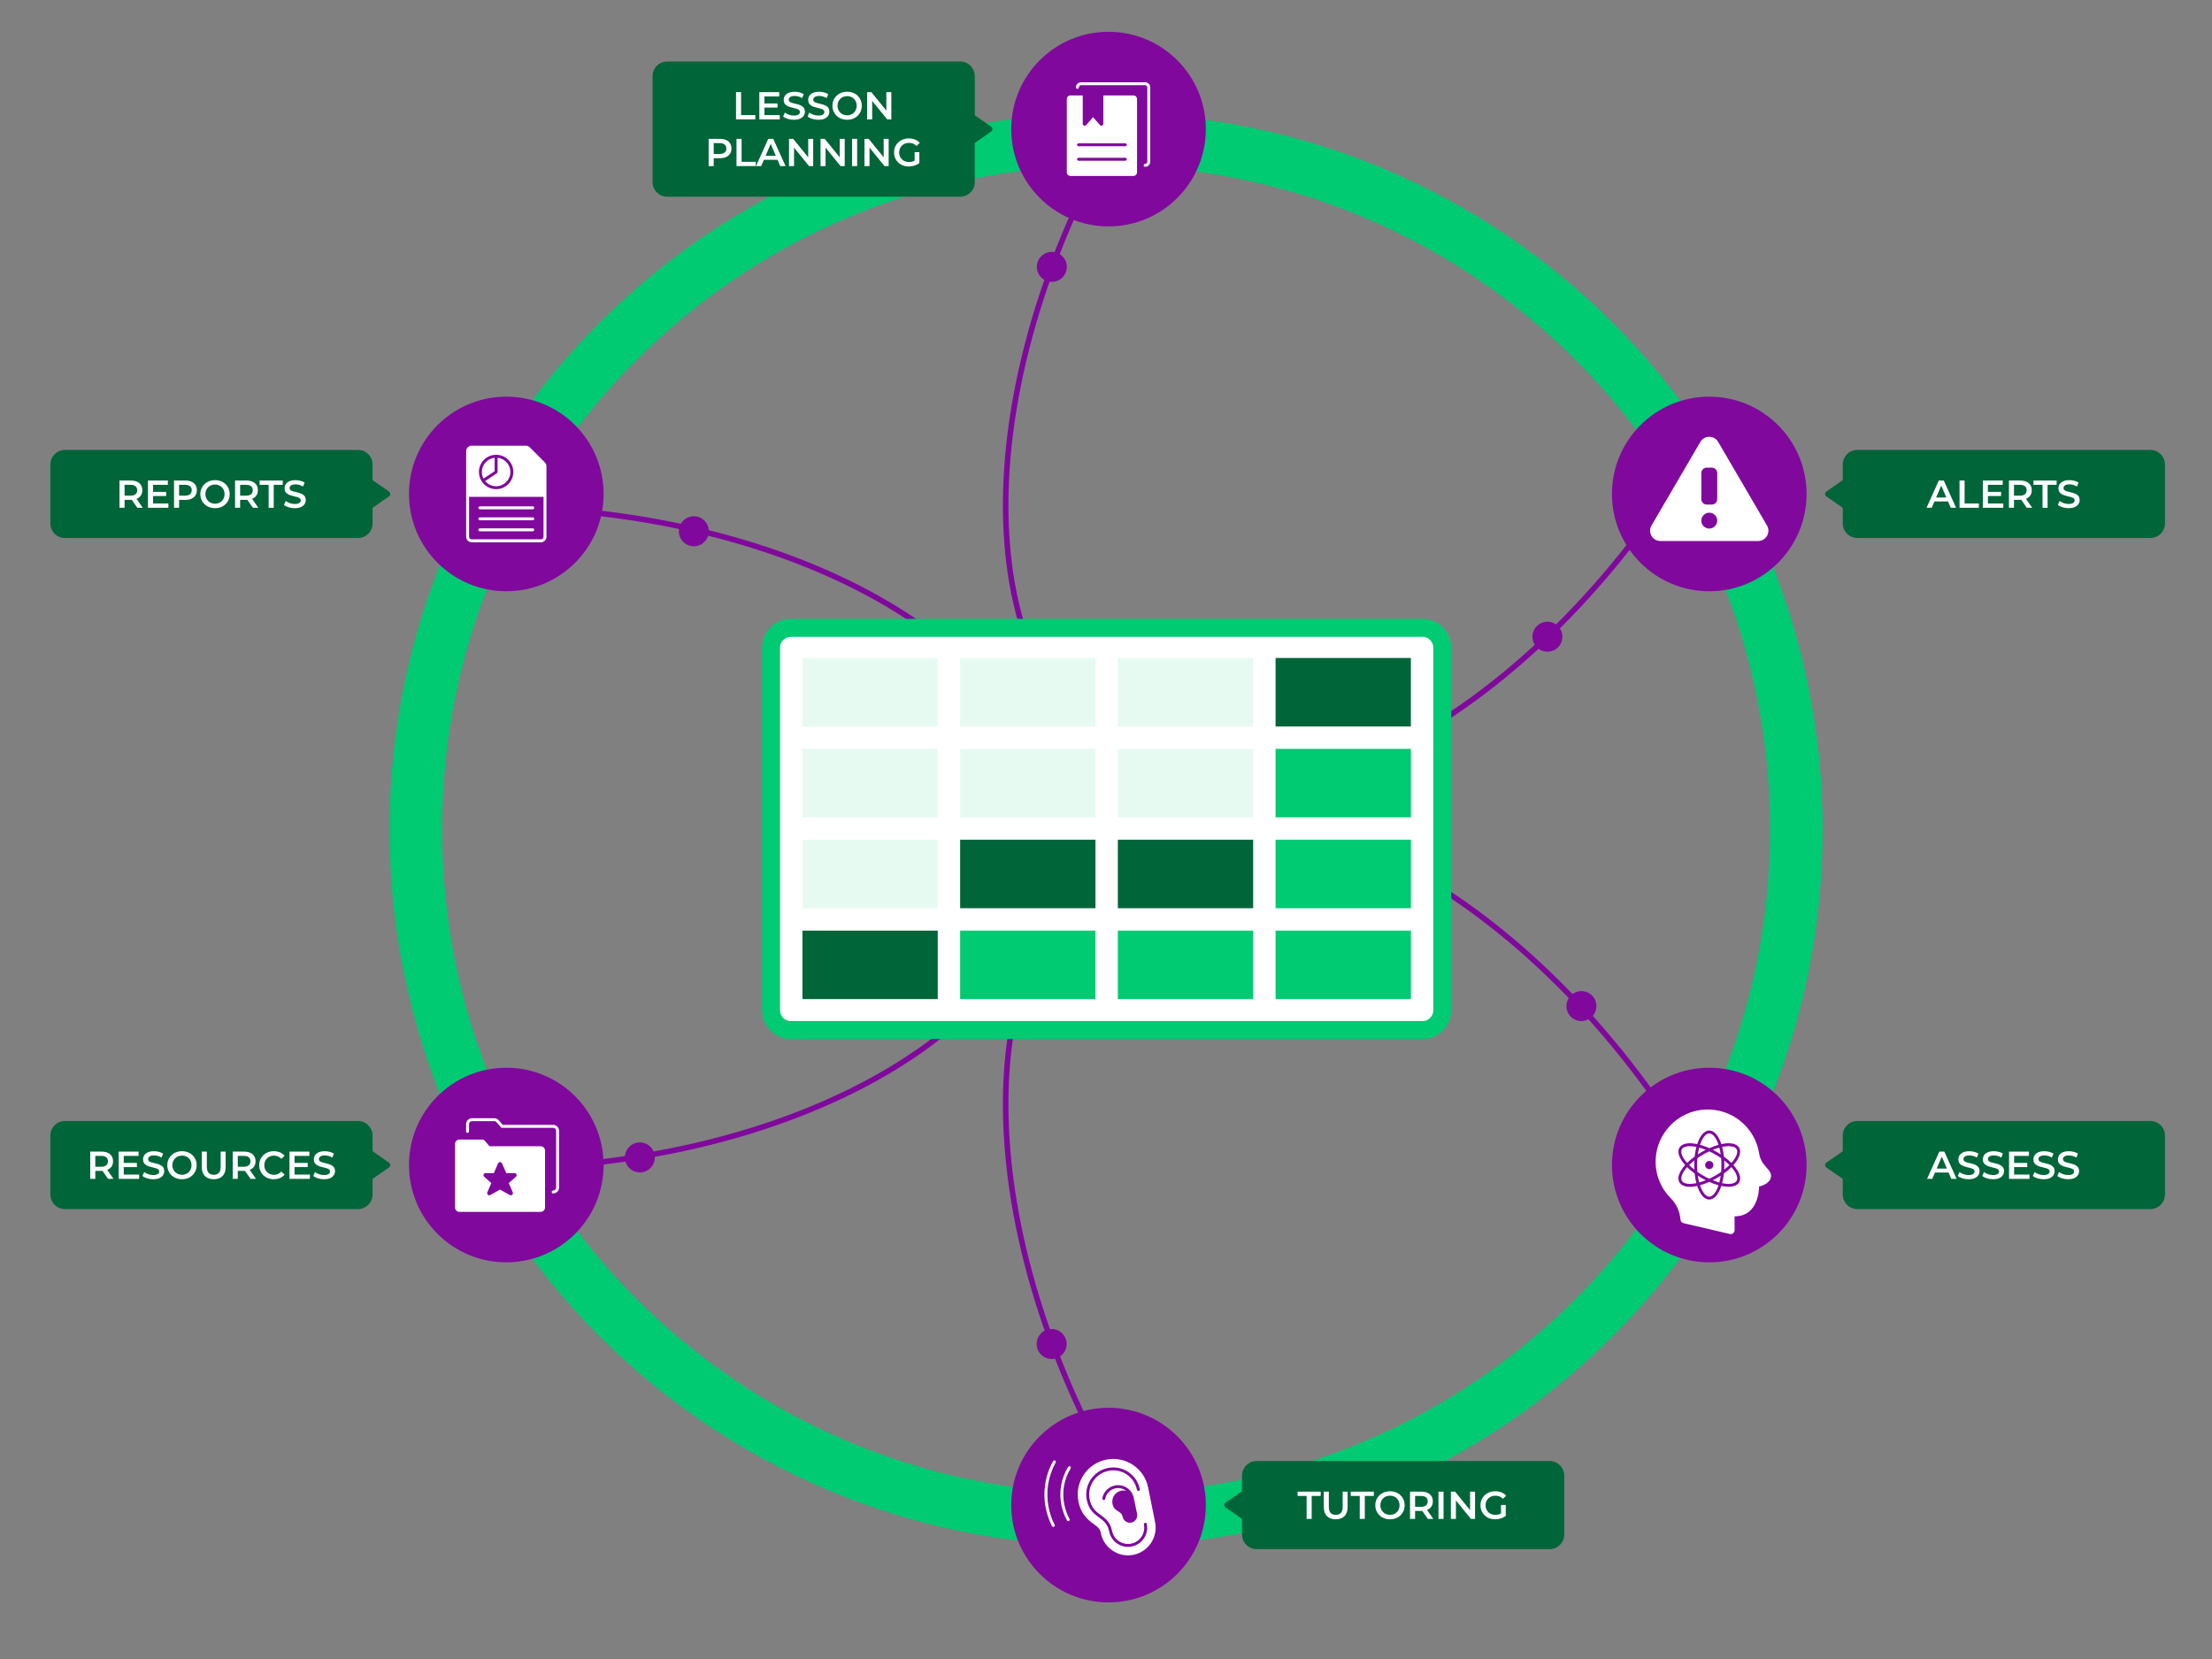 <?xml version="1.0" encoding="UTF-8"?>
<svg id="Layer_14" data-name="Layer 14" xmlns="http://www.w3.org/2000/svg" viewBox="0 0 1600 1200">
  <rect x="0" y="0" width="1600" height="1200" fill="#808080" stroke="none"/>
  <defs>
    <style>
      .cls-1 {
        fill: none;
        stroke: #80089d;
        stroke-miterlimit: 10;
        stroke-width: 4px;
      }

      .cls-2 {
        fill: #00ca72;
      }

      .cls-3 {
        fill: #80089d;
      }

      .cls-4 {
        fill: #fff;
      }

      .cls-5 {
        fill: #006539;
      }

      .cls-6 {
        fill: #e6faf1;
      }
    </style>
  </defs>
  <path class="cls-1" d="M354.69,366.77c224.22,0,405.98,107.1,405.98,239.21,0,132.11-181.76,239.21-405.98,239.21"/>
  <path class="cls-1" d="M815.68,1084.61c-115.78-192.01-117.92-402.97-4.78-471.19,113.14-68.22,298.71,32.14,414.49,224.15"/>
  <path class="cls-1" d="M815.68,79.69c-115.78,192.01-117.92,402.97-4.78,471.19,113.14,68.22,298.71-32.14,414.49-224.15"/>
  <path class="cls-2" d="M1028.97,751.58h-456.99c-11.44,0-20.75-9.31-20.75-20.75v-262.43c0-11.44,9.31-20.75,20.75-20.75h456.99c11.44,0,20.75,9.31,20.75,20.75v262.43c0,11.44-9.31,20.75-20.75,20.75Z"/>
  <path class="cls-4" d="M571.98,460.64c-4.28,0-7.75,3.48-7.75,7.75v262.43c0,4.28,3.48,7.75,7.75,7.75h456.99c4.28,0,7.75-3.48,7.75-7.75v-262.43c0-4.28-3.48-7.75-7.75-7.75h-456.99Z"/>
  <path class="cls-2" d="M800.05,81.7c-286.25,0-518.3,232.05-518.3,518.3s232.05,518.3,518.3,518.3,518.3-232.05,518.3-518.3S1086.3,81.7,800.05,81.7ZM800.05,1080.28c-265.25,0-480.28-215.03-480.28-480.28S534.8,119.72,800.05,119.72s480.28,215.03,480.28,480.28-215.03,480.28-480.28,480.28Z"/>
  <rect class="cls-5" x="580.42" y="673.14" width="97.88" height="49.54"/>
  <rect class="cls-2" x="694.5" y="673.14" width="97.88" height="49.54"/>
  <rect class="cls-2" x="808.57" y="673.14" width="97.88" height="49.54"/>
  <rect class="cls-2" x="922.65" y="673.14" width="97.88" height="49.54"/>
  <rect class="cls-6" x="580.42" y="607.4" width="97.88" height="49.54"/>
  <rect class="cls-5" x="694.5" y="607.4" width="97.88" height="49.54"/>
  <rect class="cls-5" x="808.57" y="607.4" width="97.88" height="49.54"/>
  <rect class="cls-2" x="922.65" y="607.4" width="97.88" height="49.54"/>
  <rect class="cls-6" x="580.42" y="541.67" width="97.88" height="49.54"/>
  <rect class="cls-6" x="694.5" y="541.67" width="97.88" height="49.54"/>
  <rect class="cls-6" x="808.57" y="541.67" width="97.88" height="49.54"/>
  <rect class="cls-2" x="922.65" y="541.67" width="97.88" height="49.54"/>
  <rect class="cls-6" x="580.42" y="475.93" width="97.88" height="49.54"/>
  <rect class="cls-6" x="694.5" y="475.93" width="97.88" height="49.54"/>
  <rect class="cls-6" x="808.57" y="475.93" width="97.88" height="49.54"/>
  <rect class="cls-5" x="922.65" y="475.93" width="97.88" height="49.54"/>
  <g>
    <path class="cls-5" d="M1555.42,810.84h-211.95c-5.81,0-10.56,4.75-10.56,10.56v11.3l-11.87,8.27c-1.21.84-1.21,2.62,0,3.46l11.87,8.27v11.3c0,5.81,4.75,10.56,10.56,10.56h211.95c5.81,0,10.56-4.75,10.56-10.56v-42.61c0-5.81-4.75-10.56-10.56-10.56Z"/>
    <g>
      <circle class="cls-3" cx="1236.36" cy="842.7" r="70.38"/>
      <g>
        <path class="cls-4" d="M1228.09,850.4c.25,1.77.58,3.41.98,4.91,1.53-.42,3.12-.96,4.73-1.6-.96-.49-1.93-1-2.89-1.56-.98-.56-1.91-1.15-2.82-1.74Z"/>
        <path class="cls-4" d="M1221.78,842.7c1.11,1.1,2.36,2.21,3.78,3.31-.06-1.08-.1-2.18-.1-3.31s.04-2.23.1-3.31c-1.41,1.1-2.67,2.21-3.78,3.31Z"/>
        <path class="cls-4" d="M1229.06,830.09c-.4,1.5-.73,3.14-.98,4.91.91-.59,1.84-1.18,2.82-1.74.96-.56,1.93-1.07,2.9-1.56-1.62-.65-3.21-1.19-4.74-1.61Z"/>
        <path class="cls-4" d="M1243.65,855.33c.4-1.51.73-3.15.98-4.93-.91.59-1.84,1.18-2.82,1.74-.97.56-1.95,1.07-2.92,1.57,1.66.67,3.25,1.21,4.76,1.62Z"/>
        <path class="cls-4" d="M1243.06,828.06c-1.72-5.18-4.26-8.23-6.7-8.23s-4.98,3.05-6.7,8.23c2.16.59,4.42,1.41,6.7,2.42,2.28-1.01,4.54-1.83,6.7-2.42Z"/>
        <path class="cls-4" d="M1238.91,831.7c.97.49,1.94,1,2.9,1.56.98.56,1.91,1.15,2.82,1.75-.25-1.77-.58-3.41-.98-4.91-1.54.42-3.13.96-4.75,1.61Z"/>
        <path class="cls-4" d="M1236.36,832.8c-1.46.68-2.94,1.44-4.4,2.28-1.5.86-2.89,1.76-4.19,2.66-.14,1.58-.21,3.23-.21,4.96s.07,3.38.21,4.96c1.3.9,2.69,1.8,4.19,2.66,1.49.86,2.96,1.62,4.38,2.29,1.47-.68,2.95-1.45,4.41-2.29,1.5-.86,2.89-1.76,4.19-2.66.14-1.57.21-3.23.21-4.96s-.07-3.38-.21-4.96c-1.3-.91-2.69-1.8-4.19-2.66-1.46-.84-2.93-1.6-4.4-2.29ZM1236.36,845.67c-1.64,0-2.97-1.33-2.97-2.97s1.33-2.97,2.97-2.97,2.97,1.33,2.97,2.97-1.33,2.97-2.97,2.97Z"/>
        <path class="cls-4" d="M1250.94,842.7c-1.11-1.1-2.36-2.21-3.77-3.31.06,1.08.1,2.18.1,3.31s-.04,2.23-.1,3.31c1.41-1.1,2.67-2.21,3.77-3.31Z"/>
        <path class="cls-4" d="M1246.94,848.81c-.27,2.52-.7,4.87-1.26,7.01,5.35,1.1,9.26.43,10.49-1.68,1.22-2.12-.15-5.84-3.79-9.92-1.57,1.56-3.39,3.11-5.44,4.6Z"/>
        <path class="cls-4" d="M1250.38,829.06c-.84,0-1.75.06-2.72.19-.65.09-1.31.21-1.99.34.56,2.13.99,4.48,1.26,7,2.05,1.49,3.87,3.04,5.44,4.6,3.63-4.08,5.01-7.81,3.79-9.93-.83-1.44-2.88-2.2-5.78-2.2Z"/>
        <path class="cls-4" d="M1225.78,836.59c.27-2.51.69-4.86,1.26-6.99-.68-.14-1.34-.26-1.99-.35-.97-.13-1.88-.19-2.72-.19-2.9,0-4.95.76-5.78,2.2-1.22,2.12.15,5.84,3.79,9.92,1.57-1.56,3.39-3.11,5.44-4.6Z"/>
        <path class="cls-4" d="M1220.34,844.21c-3.63,4.08-5.01,7.81-3.79,9.92,1.07,1.86,4.17,2.59,8.5,2.01.65-.09,1.31-.21,1.99-.34-.56-2.13-.99-4.48-1.26-6.99-2.05-1.49-3.87-3.04-5.44-4.6Z"/>
        <path class="cls-4" d="M1229.66,857.33c1.72,5.18,4.26,8.24,6.7,8.24s4.98-3.05,6.7-8.24c-2.14-.58-4.4-1.37-6.72-2.41-2.28,1.01-4.53,1.82-6.69,2.41Z"/>
        <path class="cls-4" d="M1272.46,834.42c-2.89-18.78-19.65-32.99-39.5-31.83-19.22,1.13-34.71,17.02-35.38,36.26-.38,10.9,3.88,20.81,10.95,27.92,4.14,4.16,6.57,9.68,7.02,15.5.09,1.21.98,2.2,2.15,2.48l33.53,7.82c1.77.41,3.45-.93,3.45-2.74v-10.03c18.13,0,17.7-21.57,17.7-21.57,0,0,7.2-1.39,8.5-6.27,1.59-5.97-6.99-7.96-8.43-17.53ZM1257.99,855.19c-1.26,2.18-4.02,3.24-7.67,3.24-1.59,0-3.36-.22-5.23-.62-1.97,6.02-5.11,9.87-8.73,9.87s-6.75-3.84-8.72-9.85c-.78.17-1.56.31-2.3.41-1.06.14-2.06.21-2.99.21-3.73,0-6.38-1.12-7.62-3.26-1.81-3.13-.05-7.77,4.18-12.49-4.23-4.72-5.99-9.36-4.18-12.49,1.54-2.67,5.31-3.76,10.61-3.05.75.1,1.52.24,2.31.41,1.97-6.01,5.11-9.85,8.72-9.85s6.75,3.84,8.72,9.85c.78-.17,1.56-.31,2.3-.41,5.3-.71,9.06.38,10.61,3.05,1.81,3.13.05,7.77-4.18,12.49,4.23,4.72,5.99,9.36,4.18,12.49Z"/>
      </g>
    </g>
    <g>
      <path class="cls-4" d="M1393.91,852.69l8.87-19.71h3.6l8.9,19.71h-3.86l-7.6-17.76h1.46l-7.63,17.76h-3.74ZM1397.99,848.13l1.01-2.87h10.61l.99,2.87h-12.61Z"/>
      <path class="cls-4" d="M1423.89,852.97c-1.54,0-3.01-.22-4.41-.66-1.4-.44-2.52-1.01-3.36-1.7l1.27-2.84c.79.62,1.76,1.14,2.93,1.55,1.16.41,2.36.62,3.58.62,1.03,0,1.87-.11,2.51-.34.64-.23,1.11-.53,1.41-.92.3-.38.45-.82.45-1.31,0-.6-.22-1.08-.65-1.45-.43-.37-.99-.66-1.68-.87-.69-.22-1.45-.41-2.28-.59-.84-.18-1.67-.4-2.51-.66-.84-.26-1.6-.6-2.29-1-.69-.4-1.25-.94-1.68-1.62s-.63-1.54-.63-2.59.29-2.05.86-2.94c.57-.89,1.44-1.6,2.62-2.14,1.17-.54,2.66-.8,4.46-.8,1.18,0,2.36.15,3.52.45,1.16.3,2.18.73,3.04,1.29l-1.15,2.84c-.88-.53-1.79-.92-2.73-1.17-.94-.25-1.84-.38-2.7-.38-1,0-1.81.12-2.45.37-.64.24-1.1.57-1.39.97-.29.4-.44.85-.44,1.34,0,.6.21,1.08.63,1.45s.98.65,1.66.86c.68.21,1.45.4,2.29.59.84.19,1.68.41,2.51.66.83.25,1.59.58,2.28.99.69.4,1.25.94,1.68,1.6.42.67.63,1.52.63,2.55s-.29,2.02-.86,2.91c-.57.89-1.45,1.6-2.63,2.14-1.18.54-2.67.8-4.48.8Z"/>
      <path class="cls-4" d="M1441.6,852.97c-1.54,0-3.01-.22-4.41-.66-1.4-.44-2.52-1.01-3.36-1.7l1.27-2.84c.79.62,1.76,1.14,2.93,1.55,1.16.41,2.36.62,3.58.62,1.03,0,1.87-.11,2.51-.34.64-.23,1.11-.53,1.41-.92.3-.38.45-.82.45-1.31,0-.6-.22-1.08-.65-1.45-.43-.37-.99-.66-1.68-.87-.69-.22-1.45-.41-2.28-.59-.84-.18-1.67-.4-2.51-.66-.84-.26-1.6-.6-2.29-1-.69-.4-1.25-.94-1.68-1.62s-.63-1.54-.63-2.59.29-2.05.86-2.94c.57-.89,1.44-1.6,2.62-2.14,1.17-.54,2.66-.8,4.46-.8,1.18,0,2.36.15,3.52.45,1.16.3,2.18.73,3.04,1.29l-1.15,2.84c-.88-.53-1.79-.92-2.73-1.17-.94-.25-1.84-.38-2.7-.38-1,0-1.81.12-2.45.37-.64.24-1.1.57-1.39.97-.29.4-.44.85-.44,1.34,0,.6.21,1.08.63,1.45s.98.65,1.66.86c.68.21,1.45.4,2.29.59.84.19,1.68.41,2.51.66.83.25,1.59.58,2.28.99.69.4,1.25.94,1.68,1.6.42.67.63,1.52.63,2.55s-.29,2.02-.86,2.91c-.57.89-1.45,1.6-2.63,2.14-1.18.54-2.67.8-4.48.8Z"/>
      <path class="cls-4" d="M1456.86,849.6h11.12v3.1h-14.78v-19.71h14.39v3.1h-10.73v13.51ZM1456.58,841.18h9.8v3.01h-9.8v-3.01Z"/>
      <path class="cls-4" d="M1478.17,852.97c-1.54,0-3.01-.22-4.41-.66-1.4-.44-2.52-1.01-3.36-1.7l1.27-2.84c.79.62,1.76,1.14,2.93,1.55,1.16.41,2.36.62,3.58.62,1.03,0,1.87-.11,2.51-.34.64-.23,1.11-.53,1.41-.92.3-.38.45-.82.45-1.31,0-.6-.22-1.08-.65-1.45-.43-.37-.99-.66-1.68-.87-.69-.22-1.45-.41-2.28-.59-.84-.18-1.67-.4-2.51-.66-.84-.26-1.6-.6-2.29-1-.69-.4-1.25-.94-1.68-1.62s-.63-1.54-.63-2.59.29-2.05.86-2.94c.57-.89,1.44-1.6,2.62-2.14,1.17-.54,2.66-.8,4.46-.8,1.18,0,2.36.15,3.52.45,1.16.3,2.18.73,3.04,1.29l-1.15,2.84c-.88-.53-1.79-.92-2.73-1.17-.94-.25-1.84-.38-2.7-.38-1,0-1.81.12-2.45.37-.64.24-1.1.57-1.39.97-.29.4-.44.85-.44,1.34,0,.6.21,1.08.63,1.45s.98.65,1.66.86c.68.21,1.45.4,2.29.59.84.19,1.68.41,2.51.66.83.25,1.59.58,2.28.99.69.4,1.25.94,1.68,1.6.42.67.63,1.52.63,2.55s-.29,2.02-.86,2.91c-.57.89-1.45,1.6-2.63,2.14-1.18.54-2.67.8-4.48.8Z"/>
      <path class="cls-4" d="M1495.88,852.97c-1.54,0-3.01-.22-4.41-.66-1.4-.44-2.52-1.01-3.36-1.7l1.27-2.84c.79.62,1.76,1.14,2.93,1.55,1.16.41,2.36.62,3.58.62,1.03,0,1.87-.11,2.51-.34.64-.23,1.11-.53,1.41-.92.3-.38.45-.82.45-1.31,0-.6-.22-1.08-.65-1.45-.43-.37-.99-.66-1.68-.87-.69-.22-1.45-.41-2.28-.59-.84-.18-1.67-.4-2.51-.66-.84-.26-1.6-.6-2.29-1-.69-.4-1.25-.94-1.68-1.62s-.63-1.54-.63-2.59.29-2.05.86-2.94c.57-.89,1.44-1.6,2.62-2.14,1.17-.54,2.66-.8,4.46-.8,1.18,0,2.36.15,3.52.45,1.16.3,2.18.73,3.04,1.29l-1.15,2.84c-.88-.53-1.79-.92-2.73-1.17-.94-.25-1.84-.38-2.7-.38-1,0-1.81.12-2.45.37-.64.24-1.1.57-1.39.97-.29.4-.44.85-.44,1.34,0,.6.21,1.08.63,1.45s.98.65,1.66.86c.68.21,1.45.4,2.29.59.84.19,1.68.41,2.51.66.83.25,1.59.58,2.28.99.69.4,1.25.94,1.68,1.6.42.67.63,1.52.63,2.55s-.29,2.02-.86,2.91c-.57.89-1.45,1.6-2.63,2.14-1.18.54-2.67.8-4.48.8Z"/>
    </g>
  </g>
  <g>
    <g>
      <circle class="cls-3" cx="366.22" cy="842.7" r="70.38"/>
      <path class="cls-4" d="M400.12,863.27c-.58,0-1.06-.47-1.06-1.06s.47-1.06,1.06-1.06c1.18,0,2.14-.96,2.14-2.14v-41.09c0-1.18-.96-2.14-2.14-2.14h-36.94c-.31,0-.6-.13-.8-.36l-3.29-3.78c-.38-.44-.93-.69-1.51-.69h-16.18c-1.18,0-2.14.96-2.14,2.14v5.29c0,.58-.47,1.06-1.06,1.06s-1.06-.47-1.06-1.06v-5.29c0-2.35,1.91-4.25,4.25-4.25h16.18c1.19,0,2.32.51,3.1,1.41l2.98,3.41h36.46c2.35,0,4.25,1.91,4.25,4.25v41.09c0,2.35-1.91,4.25-4.25,4.25Z"/>
      <path class="cls-4" d="M391.04,829.09h-36.94l-3.29-3.78c-.58-.67-1.42-1.05-2.3-1.05h-16.18c-1.77,0-3.2,1.43-3.2,3.2v45.92c0,1.77,1.43,3.2,3.2,3.2h58.71c1.77,0,3.2-1.43,3.2-3.2v-41.09c0-1.77-1.43-3.2-3.2-3.2ZM373.66,850.37c-.07.29-.23.56-.45.76l-5.2,4.64,2.88,6.63c.13.3.15.64.08.96-.07.32-.25.61-.49.83-.25.22-.56.35-.88.38-.33.03-.66-.04-.94-.2l-6.96-3.93-6.97,3.93c-.28.16-.61.24-.94.2-.33-.03-.64-.17-.88-.38-.25-.22-.42-.51-.49-.83-.07-.32-.05-.66.08-.96l2.88-6.63-5.2-4.63c-.23-.2-.38-.47-.45-.76-.07-.29-.05-.6.07-.88.11-.28.31-.52.56-.69.25-.17.55-.25.85-.24h6l3.08-7.15c.14-.25.34-.47.59-.61.25-.15.53-.23.82-.23s.57.08.82.23c.25.15.45.36.59.61l3.08,7.15h5.99c.3-.01.6.07.86.24.25.16.45.4.56.69.11.28.14.59.07.88Z"/>
    </g>
    <g>
      <path class="cls-5" d="M281.36,840.97l-11.87-8.27v-11.3c0-5.81-4.75-10.56-10.56-10.56H46.99c-5.81,0-10.56,4.75-10.56,10.56v42.61c0,5.81,4.75,10.56,10.56,10.56h211.95c5.81,0,10.56-4.75,10.56-10.56v-11.3l11.87-8.27c1.21-.84,1.21-2.62,0-3.46Z"/>
      <g>
        <path class="cls-4" d="M65.27,852.69v-19.71h8.11c1.75,0,3.24.28,4.49.83,1.25.55,2.21,1.36,2.89,2.41.68,1.05,1.01,2.31,1.01,3.77s-.34,2.68-1.01,3.72c-.68,1.03-1.64,1.83-2.89,2.39-1.25.56-2.75.84-4.49.84h-6.05l1.6-1.63v7.38h-3.66ZM68.93,845.71l-1.6-1.77h5.88c1.61,0,2.83-.35,3.65-1.04.82-.69,1.22-1.66,1.22-2.9s-.41-2.2-1.22-2.89c-.82-.68-2.03-1.03-3.65-1.03h-5.88l1.6-1.8v11.43ZM78.16,852.69l-4.98-7.15h3.91l5.01,7.15h-3.94Z"/>
        <path class="cls-4" d="M89.51,849.6h11.12v3.1h-14.78v-19.71h14.39v3.1h-10.73v13.51ZM89.23,841.18h9.8v3.01h-9.8v-3.01Z"/>
        <path class="cls-4" d="M110.82,852.97c-1.54,0-3.01-.22-4.41-.66-1.4-.44-2.52-1.01-3.36-1.7l1.27-2.84c.79.62,1.76,1.14,2.93,1.55,1.16.41,2.36.62,3.58.62,1.03,0,1.87-.11,2.51-.34.64-.23,1.11-.53,1.41-.92.3-.38.45-.82.45-1.31,0-.6-.22-1.08-.65-1.45-.43-.37-.99-.66-1.68-.87-.69-.22-1.45-.41-2.28-.59-.84-.18-1.67-.4-2.51-.66-.84-.26-1.6-.6-2.29-1-.69-.4-1.25-.94-1.68-1.62s-.63-1.54-.63-2.59.29-2.05.86-2.94c.57-.89,1.44-1.6,2.62-2.14,1.17-.54,2.66-.8,4.46-.8,1.18,0,2.36.15,3.52.45,1.16.3,2.18.73,3.04,1.29l-1.15,2.84c-.88-.53-1.79-.92-2.73-1.17-.94-.25-1.84-.38-2.7-.38-1,0-1.81.12-2.45.37-.64.24-1.1.57-1.39.97-.29.4-.44.85-.44,1.34,0,.6.21,1.08.63,1.45s.98.65,1.66.86c.68.21,1.45.4,2.29.59.84.19,1.68.41,2.51.66.83.25,1.59.58,2.28.99.69.4,1.25.94,1.68,1.6.42.67.63,1.52.63,2.55s-.29,2.02-.86,2.91c-.57.89-1.45,1.6-2.63,2.14-1.18.54-2.67.8-4.48.8Z"/>
        <path class="cls-4" d="M131.65,852.97c-1.52,0-2.93-.25-4.24-.76-1.3-.51-2.44-1.22-3.39-2.14-.96-.92-1.7-1.99-2.22-3.22-.53-1.23-.79-2.57-.79-4.01s.26-2.81.79-4.04c.53-1.23,1.27-2.3,2.22-3.21.96-.91,2.08-1.62,3.38-2.13,1.3-.51,2.71-.76,4.25-.76s2.93.25,4.22.75c1.3.5,2.42,1.2,3.36,2.11.95.91,1.68,1.98,2.21,3.22.53,1.24.79,2.59.79,4.05s-.26,2.81-.79,4.04c-.53,1.23-1.26,2.3-2.21,3.22-.95.92-2.07,1.63-3.36,2.13-1.29.5-2.7.75-4.22.75ZM131.65,849.76c.99,0,1.91-.17,2.74-.51s1.56-.82,2.18-1.44,1.1-1.35,1.45-2.2c.35-.84.52-1.77.52-2.79s-.17-1.94-.51-2.79-.82-1.58-1.45-2.2c-.63-.62-1.36-1.1-2.2-1.44s-1.75-.51-2.74-.51-1.92.17-2.77.51c-.85.34-1.59.82-2.21,1.45-.62.63-1.11,1.36-1.46,2.2-.36.84-.54,1.76-.54,2.77s.18,1.91.54,2.76c.36.84.84,1.58,1.46,2.21.62.63,1.36,1.11,2.21,1.45.85.34,1.78.51,2.77.51Z"/>
        <path class="cls-4" d="M154.57,852.97c-2.68,0-4.79-.76-6.32-2.28-1.53-1.52-2.29-3.73-2.29-6.62v-11.09h3.66v10.98c0,2.03.44,3.5,1.31,4.42.87.92,2.11,1.38,3.7,1.38s2.82-.46,3.69-1.38c.86-.92,1.29-2.39,1.29-4.42v-10.98h3.6v11.09c0,2.89-.77,5.1-2.29,6.62-1.53,1.52-3.65,2.28-6.35,2.28Z"/>
        <path class="cls-4" d="M168.34,852.69v-19.71h8.11c1.75,0,3.24.28,4.49.83,1.25.55,2.21,1.36,2.89,2.41.68,1.05,1.01,2.31,1.01,3.77s-.34,2.68-1.01,3.72c-.68,1.03-1.64,1.83-2.89,2.39-1.25.56-2.75.84-4.49.84h-6.05l1.6-1.63v7.38h-3.66ZM172,845.71l-1.6-1.77h5.88c1.61,0,2.83-.35,3.65-1.04.82-.69,1.22-1.66,1.22-2.9s-.41-2.2-1.22-2.89c-.82-.68-2.03-1.03-3.65-1.03h-5.88l1.6-1.8v11.43ZM181.23,852.69l-4.98-7.15h3.91l5.01,7.15h-3.94Z"/>
        <path class="cls-4" d="M198.04,852.97c-1.52,0-2.92-.25-4.2-.75-1.28-.5-2.39-1.21-3.34-2.13-.95-.92-1.68-1.99-2.21-3.21-.53-1.22-.79-2.57-.79-4.05s.26-2.83.79-4.05c.53-1.22,1.27-2.29,2.22-3.21s2.07-1.63,3.35-2.13c1.28-.5,2.67-.75,4.19-.75,1.61,0,3.09.28,4.42.83,1.33.55,2.46,1.38,3.38,2.46l-2.36,2.22c-.73-.77-1.54-1.35-2.42-1.73-.88-.38-1.83-.58-2.84-.58s-1.98.17-2.83.51c-.85.34-1.6.82-2.22,1.44-.63.62-1.12,1.35-1.48,2.2-.36.84-.54,1.77-.54,2.79s.18,1.94.54,2.79c.36.84.85,1.58,1.48,2.2.63.62,1.37,1.1,2.22,1.44.85.34,1.8.51,2.83.51s1.96-.19,2.84-.58c.88-.38,1.69-.97,2.42-1.76l2.36,2.22c-.92,1.09-2.05,1.91-3.38,2.48-1.33.56-2.82.84-4.45.84Z"/>
        <path class="cls-4" d="M213.04,849.6h11.12v3.1h-14.78v-19.71h14.39v3.1h-10.73v13.51ZM212.76,841.18h9.8v3.01h-9.8v-3.01Z"/>
        <path class="cls-4" d="M234.35,852.97c-1.54,0-3.01-.22-4.41-.66-1.4-.44-2.52-1.01-3.36-1.7l1.27-2.84c.79.62,1.76,1.14,2.93,1.55,1.16.41,2.36.62,3.58.62,1.03,0,1.87-.11,2.51-.34.64-.23,1.11-.53,1.41-.92.3-.38.45-.82.45-1.31,0-.6-.22-1.08-.65-1.45-.43-.37-.99-.66-1.68-.87-.69-.22-1.45-.41-2.28-.59-.84-.18-1.67-.4-2.51-.66-.84-.26-1.6-.6-2.29-1-.69-.4-1.25-.94-1.68-1.62s-.63-1.54-.63-2.59.29-2.05.86-2.94c.57-.89,1.44-1.6,2.62-2.14,1.17-.54,2.66-.8,4.46-.8,1.18,0,2.36.15,3.52.45,1.16.3,2.18.73,3.04,1.29l-1.15,2.84c-.88-.53-1.79-.92-2.73-1.17-.94-.25-1.84-.38-2.7-.38-1,0-1.81.12-2.45.37-.64.24-1.1.57-1.39.97-.29.4-.44.85-.44,1.34,0,.6.21,1.08.63,1.45s.98.65,1.66.86c.68.21,1.45.4,2.29.59.84.19,1.68.41,2.51.66.83.25,1.59.58,2.28.99.69.4,1.25.94,1.68,1.6.42.67.63,1.52.63,2.55s-.29,2.02-.86,2.91c-.57.89-1.45,1.6-2.63,2.14-1.18.54-2.67.8-4.48.8Z"/>
      </g>
    </g>
  </g>
  <g>
    <g>
      <circle class="cls-3" cx="801.83" cy="93.38" r="70.38"/>
      <g>
        <path class="cls-4" d="M819.84,69.03h-21.75v20.49c0,1.3-1.61,1.91-2.47.93l-4.98-5.69-4.99,5.69c-.86.98-2.47.37-2.47-.93v-20.49h-8.91c-1.45,0-2.62,1.17-2.62,2.62v52.99c0,1.45,1.17,2.62,2.62,2.62h45.56c1.45,0,2.62-1.17,2.62-2.62v-52.99c0-1.45-1.17-2.62-2.62-2.62ZM813.98,116.27h-33.84c-.58,0-1.06-.47-1.06-1.06s.47-1.06,1.06-1.06h33.84c.58,0,1.06.47,1.06,1.06s-.47,1.06-1.06,1.06ZM813.98,105.79h-33.84c-.58,0-1.06-.47-1.06-1.06s.47-1.06,1.06-1.06h33.84c.58,0,1.06.47,1.06,1.06s-.47,1.06-1.06,1.06Z"/>
        <path class="cls-4" d="M828.32,120.65c-.58,0-1.06-.47-1.06-1.06s.47-1.06,1.06-1.06c.86,0,1.56-.7,1.56-1.56v-53.79c0-.86-.7-1.56-1.56-1.56h-46.37c-.86,0-1.57.7-1.57,1.56,0,.58-.47,1.06-1.06,1.06s-1.06-.47-1.06-1.06c0-2.03,1.65-3.68,3.68-3.68h46.37c2.03,0,3.68,1.65,3.68,3.68v53.79c0,2.03-1.65,3.68-3.68,3.68Z"/>
      </g>
    </g>
    <g>
      <path class="cls-5" d="M716.96,91.65l-11.87-8.27v-28.33c0-5.81-4.75-10.56-10.56-10.56h-211.95c-5.81,0-10.56,4.75-10.56,10.56v76.67c0,5.81,4.75,10.56,10.56,10.56h211.95c5.81,0,10.56-4.75,10.56-10.56v-28.33l11.87-8.27c1.21-.84,1.21-2.62,0-3.46Z"/>
      <g>
        <path class="cls-4" d="M532.39,86.34v-19.71h3.66v16.61h10.3v3.1h-13.96Z"/>
        <path class="cls-4" d="M552.91,83.25h11.12v3.1h-14.78v-19.71h14.39v3.1h-10.73s0,13.51,0,13.51ZM552.63,74.83h9.8v3.01h-9.8v-3.01Z"/>
        <path class="cls-4" d="M574.22,86.63c-1.54,0-3.01-.22-4.41-.66-1.4-.44-2.52-1.01-3.36-1.7l1.27-2.84c.79.62,1.76,1.14,2.93,1.55,1.16.41,2.36.62,3.58.62,1.03,0,1.87-.11,2.51-.34.64-.23,1.11-.53,1.41-.92.3-.38.45-.82.45-1.31,0-.6-.22-1.08-.65-1.45-.43-.37-.99-.66-1.68-.87-.69-.22-1.45-.41-2.28-.59-.84-.18-1.67-.4-2.51-.66-.84-.26-1.6-.6-2.29-1-.69-.4-1.25-.94-1.68-1.62s-.63-1.54-.63-2.59.29-2.05.86-2.94c.57-.89,1.44-1.6,2.62-2.14,1.17-.54,2.66-.8,4.46-.8,1.18,0,2.36.15,3.52.45,1.16.3,2.18.73,3.04,1.29l-1.15,2.84c-.88-.53-1.79-.92-2.73-1.17-.94-.25-1.84-.38-2.7-.38-1,0-1.81.12-2.45.37-.64.24-1.1.57-1.39.97-.29.4-.44.85-.44,1.34,0,.6.21,1.08.63,1.45s.98.65,1.66.86c.68.21,1.45.4,2.29.59.84.19,1.68.41,2.51.66.83.25,1.59.58,2.28.99.69.4,1.25.94,1.68,1.6.42.67.63,1.52.63,2.55s-.29,2.02-.86,2.91c-.57.89-1.45,1.6-2.63,2.14-1.18.54-2.67.8-4.48.8Z"/>
        <path class="cls-4" d="M591.93,86.63c-1.54,0-3.01-.22-4.41-.66-1.4-.44-2.52-1.01-3.36-1.7l1.27-2.84c.79.62,1.76,1.14,2.93,1.55,1.16.41,2.36.62,3.58.62,1.03,0,1.87-.11,2.51-.34.64-.23,1.11-.53,1.41-.92.3-.38.45-.82.45-1.31,0-.6-.22-1.08-.65-1.45-.43-.37-.99-.66-1.68-.87-.69-.22-1.45-.41-2.28-.59-.84-.18-1.67-.4-2.51-.66-.84-.26-1.6-.6-2.29-1-.69-.4-1.25-.94-1.68-1.62s-.63-1.54-.63-2.59.29-2.05.86-2.94c.57-.89,1.44-1.6,2.62-2.14,1.17-.54,2.66-.8,4.46-.8,1.18,0,2.36.15,3.52.45,1.16.3,2.18.73,3.04,1.29l-1.15,2.84c-.88-.53-1.79-.92-2.73-1.17-.94-.25-1.84-.38-2.7-.38-1,0-1.81.12-2.45.37-.64.24-1.1.57-1.39.97-.29.4-.44.85-.44,1.34,0,.6.21,1.08.63,1.45s.98.65,1.66.86c.68.21,1.45.4,2.29.59.84.19,1.68.41,2.51.66.83.25,1.59.58,2.28.99.69.4,1.25.94,1.68,1.6.42.67.63,1.52.63,2.55s-.29,2.02-.86,2.91c-.57.89-1.45,1.6-2.63,2.14-1.18.54-2.67.8-4.48.8Z"/>
        <path class="cls-4" d="M612.77,86.63c-1.52,0-2.93-.25-4.24-.76-1.3-.51-2.44-1.22-3.39-2.14-.96-.92-1.7-1.99-2.22-3.22-.53-1.23-.79-2.57-.79-4.01s.26-2.81.79-4.04c.53-1.23,1.27-2.3,2.22-3.21.96-.91,2.08-1.62,3.38-2.13,1.3-.51,2.71-.76,4.25-.76s2.93.25,4.22.75c1.3.5,2.42,1.2,3.36,2.11.95.91,1.68,1.98,2.21,3.22.53,1.24.79,2.59.79,4.05s-.26,2.81-.79,4.04c-.53,1.23-1.26,2.3-2.21,3.22-.95.92-2.07,1.63-3.36,2.13-1.29.5-2.7.75-4.22.75ZM612.77,83.42c.99,0,1.91-.17,2.74-.51s1.56-.82,2.18-1.44,1.1-1.35,1.45-2.2c.35-.84.52-1.77.52-2.79s-.17-1.94-.51-2.79-.82-1.58-1.45-2.2c-.63-.62-1.36-1.1-2.2-1.44s-1.75-.51-2.74-.51-1.92.17-2.77.51c-.85.34-1.59.82-2.21,1.45-.62.63-1.11,1.36-1.46,2.2-.36.84-.54,1.76-.54,2.77s.18,1.91.54,2.76c.36.84.84,1.58,1.46,2.21.62.63,1.36,1.11,2.21,1.45.85.34,1.78.51,2.77.51Z"/>
        <path class="cls-4" d="M627.24,86.34v-19.71h3.01l12.36,15.2h-1.49v-15.2h3.6v19.71h-3.01l-12.33-15.2h1.49s0,15.2,0,15.2h-3.63Z"/>
        <path class="cls-4" d="M512.58,120.13v-19.71h8.11c1.75,0,3.24.28,4.49.83,1.25.55,2.21,1.36,2.89,2.41.68,1.05,1.01,2.31,1.01,3.77s-.34,2.69-1.01,3.73c-.68,1.04-1.64,1.85-2.89,2.42-1.25.57-2.75.86-4.49.86h-6.05l1.6-1.69v7.38h-3.66ZM516.24,113.15l-1.6-1.8h5.88c1.61,0,2.83-.34,3.65-1.03.82-.68,1.22-1.65,1.22-2.89s-.41-2.2-1.22-2.89c-.82-.68-2.03-1.03-3.65-1.03h-5.88l1.6-1.8v11.43Z"/>
        <path class="cls-4" d="M532.74,120.13v-19.71h3.66v16.61h10.3v3.1h-13.96Z"/>
        <path class="cls-4" d="M546.84,120.13l8.87-19.71h3.6l8.9,19.71h-3.86l-7.6-17.76h1.46l-7.63,17.76h-3.74ZM550.93,115.57l1.01-2.87h10.61l.99,2.87h-12.61Z"/>
        <path class="cls-4" d="M570.72,120.13v-19.71h3.01l12.36,15.2h-1.49v-15.2h3.6v19.71h-3.01l-12.33-15.2h1.49v15.2h-3.63Z"/>
        <path class="cls-4" d="M593.52,120.13v-19.71h3.01l12.36,15.2h-1.49v-15.2h3.6v19.71h-3.01l-12.33-15.2h1.49v15.2h-3.63Z"/>
        <path class="cls-4" d="M616.33,120.13v-19.71h3.66v19.71h-3.66Z"/>
        <path class="cls-4" d="M625.31,120.13v-19.71h3.01l12.36,15.2h-1.49v-15.2h3.6v19.71h-3.01l-12.33-15.2h1.49v15.2h-3.63Z"/>
        <path class="cls-4" d="M657.32,120.41c-1.54,0-2.95-.25-4.24-.75-1.29-.5-2.41-1.21-3.36-2.13-.96-.92-1.7-1.99-2.22-3.21-.53-1.22-.79-2.57-.79-4.05s.26-2.83.79-4.05,1.27-2.29,2.24-3.21c.97-.92,2.09-1.63,3.38-2.13,1.29-.5,2.72-.75,4.29-.75s3.15.27,4.49.82c1.34.54,2.47,1.34,3.39,2.39l-2.31,2.25c-.77-.77-1.6-1.34-2.49-1.7-.89-.37-1.87-.55-2.94-.55s-2.01.17-2.89.51c-.87.34-1.63.82-2.27,1.44-.64.62-1.14,1.35-1.49,2.2-.36.84-.54,1.77-.54,2.79s.18,1.92.54,2.77c.36.85.85,1.59,1.49,2.21.64.62,1.39,1.1,2.25,1.44.86.34,1.82.51,2.87.51.98,0,1.92-.15,2.83-.46.91-.31,1.78-.83,2.6-1.56l2.06,2.73c-1.01.83-2.2,1.45-3.55,1.87-1.35.42-2.73.63-4.14.63ZM661.57,117.43v-7.35h3.43v7.83l-3.43-.48Z"/>
      </g>
    </g>
  </g>
  <g>
    <path class="cls-5" d="M1120.89,1056.81h-211.95c-5.81,0-10.56,4.75-10.56,10.56v11.3l-11.87,8.27c-1.21.84-1.21,2.62,0,3.46l11.87,8.27v11.3c0,5.81,4.75,10.56,10.56,10.56h211.95c5.81,0,10.56-4.75,10.56-10.56v-42.61c0-5.81-4.75-10.56-10.56-10.56Z"/>
    <g>
      <circle class="cls-3" cx="801.83" cy="1088.67" r="70.38"/>
      <path class="cls-4" d="M761.9,1104.48c-.38,0-.75-.21-.94-.57-2.06-4.01-3.59-8.42-4.53-13.09-2.32-11.57-.44-23.63,5.3-33.96.28-.51.93-.69,1.44-.41.51.28.69.93.41,1.44-5.5,9.89-7.3,21.44-5.07,32.52.9,4.48,2.36,8.7,4.33,12.54.27.52.06,1.15-.46,1.42-.15.08-.32.12-.48.12Z"/>
      <path class="cls-4" d="M772.69,1100.28c-.37,0-.73-.2-.92-.54-1.86-3.35-3.22-7.11-4.04-11.19-1.9-9.47-.17-19.24,4.88-27.5.3-.49.95-.66,1.45-.35.5.3.65.95.35,1.45-4.77,7.81-6.41,17.03-4.61,25.98.78,3.86,2.06,7.42,3.82,10.58.28.51.1,1.15-.41,1.44-.16.09-.34.13-.51.13Z"/>
      <path class="cls-4" d="M835.52,1101.07l-5.05-25.13c-2.79-13.9-16.37-22.94-30.28-20.15-13.9,2.79-22.93,16.37-20.14,30.27,1.93,9.61,7.31,13.56,11.23,16.45,2.98,2.19,4.33,3.18,4.99,6.44,1.91,9.5,10.28,16.08,19.62,16.08,1.3,0,2.62-.13,3.95-.39,10.82-2.18,17.85-12.75,15.68-23.57ZM827.45,1112.7c-2.05,3.08-5.18,5.19-8.82,5.92-.92.18-1.84.28-2.76.28-2.71,0-5.35-.79-7.66-2.33-3.08-2.05-5.19-5.18-5.92-8.82-1.12-5.59-4.16-7.82-7.37-10.18-3.46-2.54-7.38-5.42-8.84-12.71-1.03-5.12,0-10.34,2.89-14.69,2.9-4.35,7.31-7.31,12.44-8.34,5.13-1.03,10.34,0,14.69,2.89,4.35,2.9,7.31,7.31,8.34,12.44.11.57-.26,1.13-.83,1.24-.57.11-1.13-.26-1.24-.83-.92-4.57-3.56-8.51-7.44-11.09-3.88-2.58-8.54-3.5-13.11-2.58-4.57.92-8.51,3.56-11.09,7.44-2.58,3.88-3.5,8.54-2.58,13.11,1.3,6.48,4.57,8.88,8.03,11.42,3.4,2.5,6.91,5.08,8.19,11.47.62,3.08,2.4,5.73,5.01,7.47,2.61,1.74,5.76,2.36,8.83,1.74,3.08-.62,5.73-2.4,7.47-5.01,1.74-2.62,2.36-5.75,1.74-8.83-.11-.57.26-1.13.83-1.24.57-.11,1.13.26,1.24.83.73,3.63,0,7.33-2.05,10.42ZM814.02,1077.95c-2.11-1.41-4.65-1.91-7.14-1.4-3.82.77-6.75,3.74-7.47,7.57-.11.57-.67.95-1.23.84-.57-.11-.95-.66-.84-1.23.88-4.68,4.46-8.31,9.13-9.25,3.04-.61,6.14,0,8.72,1.72,2.44,1.63,4.14,4.06,4.83,6.9l2.47,11.93c.58,2.89-1.29,5.7-4.18,6.29-2.89.58-5.7-1.29-6.28-4.18-.96-4.79-6.09-3.2-7.34-9.42-.87-4.34,1.94-8.56,6.27-9.43,1.27-.25,2.52-.19,3.69.14-.2-.16-.41-.32-.63-.46Z"/>
    </g>
    <g>
      <path class="cls-4" d="M945.11,1098.66v-16.61h-6.53v-3.1h16.72v3.1h-6.53v16.61h-3.66Z"/>
      <path class="cls-4" d="M966.14,1098.95c-2.68,0-4.79-.76-6.32-2.28-1.53-1.52-2.29-3.73-2.29-6.62v-11.09h3.66v10.98c0,2.03.44,3.5,1.31,4.42.87.92,2.11,1.38,3.7,1.38s2.82-.46,3.69-1.38c.86-.92,1.29-2.39,1.29-4.42v-10.98h3.6v11.09c0,2.89-.77,5.1-2.29,6.62-1.53,1.52-3.65,2.28-6.35,2.28Z"/>
      <path class="cls-4" d="M983.54,1098.66v-16.61h-6.53v-3.1h16.72v3.1h-6.53v16.61h-3.66Z"/>
      <path class="cls-4" d="M1005.44,1098.95c-1.52,0-2.93-.25-4.24-.76-1.3-.51-2.44-1.22-3.39-2.14-.96-.92-1.7-1.99-2.22-3.22s-.79-2.57-.79-4.01.26-2.81.79-4.04c.53-1.23,1.27-2.3,2.22-3.21.96-.91,2.08-1.62,3.38-2.13,1.3-.51,2.71-.76,4.25-.76s2.93.25,4.22.75c1.3.5,2.42,1.2,3.36,2.11.95.91,1.68,1.98,2.21,3.22.53,1.24.79,2.59.79,4.05s-.26,2.81-.79,4.04c-.53,1.23-1.26,2.3-2.21,3.22-.95.92-2.07,1.63-3.36,2.13-1.29.5-2.7.75-4.22.75ZM1005.44,1095.74c.99,0,1.91-.17,2.74-.51s1.56-.82,2.18-1.44,1.1-1.35,1.45-2.2c.35-.84.52-1.77.52-2.79s-.17-1.94-.51-2.79-.82-1.58-1.45-2.2c-.63-.62-1.36-1.1-2.2-1.44-.84-.34-1.75-.51-2.74-.51s-1.92.17-2.77.51c-.85.34-1.59.82-2.21,1.45-.62.63-1.11,1.36-1.46,2.2-.36.84-.54,1.76-.54,2.77s.18,1.91.54,2.76c.36.84.84,1.58,1.46,2.21.62.63,1.36,1.11,2.21,1.45.85.34,1.78.51,2.77.51Z"/>
      <path class="cls-4" d="M1019.91,1098.66v-19.71h8.11c1.75,0,3.24.28,4.49.83,1.25.55,2.21,1.36,2.89,2.41.68,1.05,1.01,2.31,1.01,3.77s-.34,2.68-1.01,3.72c-.68,1.03-1.64,1.83-2.89,2.39-1.25.56-2.75.84-4.49.84h-6.05l1.6-1.63v7.38h-3.66ZM1023.57,1091.68l-1.6-1.77h5.88c1.61,0,2.83-.35,3.65-1.04.82-.69,1.22-1.66,1.22-2.9s-.41-2.2-1.22-2.89c-.82-.68-2.03-1.03-3.65-1.03h-5.88l1.6-1.8v11.43ZM1032.8,1098.66l-4.98-7.15h3.91l5.01,7.15h-3.94Z"/>
      <path class="cls-4" d="M1040.49,1098.66v-19.71h3.66v19.71h-3.66Z"/>
      <path class="cls-4" d="M1049.47,1098.66v-19.71h3.01l12.36,15.2h-1.49v-15.2h3.6v19.71h-3.01l-12.33-15.2h1.49v15.2h-3.63Z"/>
      <path class="cls-4" d="M1081.48,1098.95c-1.54,0-2.95-.25-4.24-.75-1.29-.5-2.41-1.21-3.36-2.13-.96-.92-1.7-1.99-2.22-3.21-.53-1.22-.79-2.57-.79-4.05s.26-2.83.79-4.05,1.27-2.29,2.24-3.21c.97-.92,2.09-1.63,3.38-2.13,1.29-.5,2.72-.75,4.29-.75s3.15.27,4.49.82c1.34.54,2.47,1.34,3.39,2.39l-2.31,2.25c-.77-.77-1.6-1.34-2.49-1.7s-1.87-.55-2.94-.55-2.01.17-2.89.51c-.87.34-1.63.82-2.27,1.44-.64.62-1.14,1.35-1.49,2.2-.36.84-.54,1.77-.54,2.79s.18,1.92.54,2.77c.36.85.85,1.59,1.49,2.21.64.62,1.39,1.1,2.25,1.44.86.34,1.82.51,2.87.51.98,0,1.92-.15,2.83-.46.91-.31,1.78-.83,2.6-1.56l2.06,2.73c-1.01.83-2.2,1.45-3.55,1.87-1.35.42-2.73.63-4.14.63ZM1085.73,1095.96v-7.35h3.43v7.83l-3.43-.48Z"/>
    </g>
  </g>
  <g>
    <path class="cls-5" d="M1555.42,325.44h-211.95c-5.81,0-10.56,4.75-10.56,10.56v11.3l-11.87,8.27c-1.21.84-1.21,2.62,0,3.46l11.87,8.27v11.3c0,5.81,4.75,10.56,10.56,10.56h211.95c5.81,0,10.56-4.75,10.56-10.56v-42.61c0-5.81-4.75-10.56-10.56-10.56Z"/>
    <g>
      <circle class="cls-3" cx="1236.36" cy="357.3" r="70.38"/>
      <path class="cls-4" d="M1278.12,380.1l-35.32-60.45c-2.88-4.93-10.01-4.93-12.89,0l-35.32,60.45c-2.91,4.98.68,11.23,6.45,11.23h70.63c5.76,0,9.35-6.25,6.45-11.23ZM1230.61,342.16c0-2.14,1.75-3.89,3.89-3.89h3.72c2.14,0,3.89,1.75,3.89,3.89v18.91c0,2.14-1.75,3.89-3.89,3.89h-3.72c-2.14,0-3.89-1.75-3.89-3.89v-18.91ZM1236.36,382.34c-3.18,0-5.75-2.58-5.75-5.75s2.58-5.75,5.75-5.75,5.75,2.58,5.75,5.75-2.58,5.75-5.75,5.75Z"/>
    </g>
    <g>
      <path class="cls-4" d="M1393.52,367.29l8.87-19.71h3.6l8.9,19.71h-3.86l-7.6-17.76h1.46l-7.63,17.76h-3.74ZM1397.6,362.73l1.01-2.87h10.61l.99,2.87h-12.61Z"/>
      <path class="cls-4" d="M1417.39,367.29v-19.71h3.66v16.61h10.3v3.1h-13.96Z"/>
      <path class="cls-4" d="M1437.91,364.19h11.12v3.1h-14.78v-19.71h14.39v3.1h-10.73v13.51ZM1437.63,355.78h9.8v3.01h-9.8v-3.01Z"/>
      <path class="cls-4" d="M1453.12,367.29v-19.71h8.11c1.75,0,3.24.28,4.49.83,1.25.55,2.21,1.36,2.89,2.41.68,1.05,1.01,2.31,1.01,3.77s-.34,2.68-1.01,3.72c-.68,1.03-1.64,1.83-2.89,2.39-1.25.56-2.75.84-4.49.84h-6.05l1.6-1.63v7.38h-3.66ZM1456.78,360.31l-1.6-1.77h5.88c1.61,0,2.83-.35,3.65-1.04.82-.69,1.22-1.66,1.22-2.9s-.41-2.2-1.22-2.89c-.82-.68-2.03-1.03-3.65-1.03h-5.88l1.6-1.8v11.43ZM1466.01,367.29l-4.98-7.15h3.91l5.01,7.15h-3.94Z"/>
      <path class="cls-4" d="M1477.41,367.29v-16.61h-6.53v-3.1h16.72v3.1h-6.53v16.61h-3.66Z"/>
      <path class="cls-4" d="M1496.28,367.57c-1.54,0-3.01-.22-4.41-.66-1.4-.44-2.52-1.01-3.36-1.7l1.27-2.84c.79.62,1.76,1.14,2.93,1.55,1.16.41,2.36.62,3.58.62,1.03,0,1.87-.11,2.51-.34.64-.23,1.11-.53,1.41-.92.3-.38.45-.82.45-1.31,0-.6-.22-1.08-.65-1.45-.43-.37-.99-.66-1.68-.87-.69-.22-1.45-.41-2.28-.59-.84-.18-1.67-.4-2.51-.66-.84-.26-1.6-.6-2.29-1-.69-.4-1.25-.94-1.68-1.62s-.63-1.54-.63-2.59.29-2.05.86-2.94c.57-.89,1.44-1.6,2.62-2.14,1.17-.54,2.66-.8,4.46-.8,1.18,0,2.36.15,3.52.45,1.16.3,2.18.73,3.04,1.29l-1.15,2.84c-.88-.53-1.79-.92-2.73-1.17-.94-.25-1.84-.38-2.7-.38-1,0-1.81.12-2.45.37-.64.24-1.1.57-1.39.97-.29.4-.44.85-.44,1.34,0,.6.21,1.08.63,1.45s.98.65,1.66.86c.68.21,1.45.4,2.29.59.84.19,1.68.41,2.51.66.83.25,1.59.58,2.28.99.69.4,1.25.94,1.68,1.6.42.67.63,1.52.63,2.55s-.29,2.02-.86,2.91c-.57.89-1.45,1.6-2.63,2.14-1.18.54-2.67.8-4.48.8Z"/>
    </g>
  </g>
  <g>
    <g>
      <circle class="cls-3" cx="366.22" cy="357.3" r="70.38"/>
      <g>
        <path class="cls-4" d="M357.8,340.83v-9.71c-5.2.53-9.27,4.94-9.27,10.27,0,1.74.44,3.38,1.2,4.82l8.07-5.38Z"/>
        <path class="cls-4" d="M359.91,341.39c0,.35-.18.68-.47.88l-8.55,5.7c1.9,2.29,4.76,3.75,7.96,3.75,5.7,0,10.33-4.63,10.33-10.33,0-5.34-4.07-9.74-9.27-10.27v10.27Z"/>
        <path class="cls-4" d="M394.09,334.46l-10.92-10.93c-.76-.75-1.76-1.16-2.82-1.16h-39.17c-2.21,0-4,1.8-4,4v61.87c0,2.21,1.8,4,4,4h50.08c2.21,0,4-1.8,4-4v-50.95c0-1.07-.42-2.07-1.17-2.83ZM358.86,328.95c6.86,0,12.44,5.58,12.44,12.44s-5.58,12.44-12.44,12.44c-4.3,0-8.1-2.19-10.33-5.52,0,0-.02-.01-.02-.02,0-.01-.01-.03-.02-.05-1.3-1.97-2.07-4.32-2.07-6.85,0-6.86,5.58-12.44,12.44-12.44ZM393.16,388.23c0,1.04-.85,1.89-1.89,1.89h-50.08c-1.04,0-1.89-.85-1.89-1.89v-28.87h53.86v28.87Z"/>
      </g>
      <path class="cls-4" d="M385.37,368.37h-38.3c-.58,0-1.06-.47-1.06-1.06s.47-1.06,1.06-1.06h38.3c.58,0,1.06.47,1.06,1.06s-.47,1.06-1.06,1.06Z"/>
      <path class="cls-4" d="M385.37,376.33h-38.3c-.58,0-1.06-.47-1.06-1.06s.47-1.06,1.06-1.06h38.3c.58,0,1.06.47,1.06,1.06s-.47,1.06-1.06,1.06Z"/>
      <path class="cls-4" d="M385.37,384.28h-38.3c-.58,0-1.06-.47-1.06-1.06s.47-1.06,1.06-1.06h38.3c.58,0,1.06.47,1.06,1.06s-.47,1.06-1.06,1.06Z"/>
    </g>
    <g>
      <path class="cls-5" d="M281.36,355.57l-11.87-8.27v-11.3c0-5.81-4.75-10.56-10.56-10.56H46.99c-5.81,0-10.56,4.75-10.56,10.56v42.61c0,5.81,4.75,10.56,10.56,10.56h211.95c5.81,0,10.56-4.75,10.56-10.56v-11.3l11.87-8.27c1.21-.84,1.21-2.62,0-3.46Z"/>
      <g>
        <path class="cls-4" d="M86.44,367.29v-19.71h8.11c1.75,0,3.24.28,4.49.83,1.25.55,2.21,1.36,2.89,2.41.68,1.05,1.01,2.31,1.01,3.77s-.34,2.68-1.01,3.72c-.68,1.03-1.64,1.83-2.89,2.39-1.25.56-2.75.84-4.49.84h-6.05l1.6-1.63v7.38h-3.66ZM90.1,360.31l-1.6-1.77h5.88c1.61,0,2.83-.35,3.65-1.04.82-.69,1.22-1.66,1.22-2.9s-.41-2.2-1.22-2.89c-.82-.68-2.03-1.03-3.65-1.03h-5.88l1.6-1.8v11.43ZM99.33,367.29l-4.98-7.15h3.91l5.01,7.15h-3.94Z"/>
        <path class="cls-4" d="M110.68,364.19h11.12v3.1h-14.78v-19.71h14.39v3.1h-10.73v13.51ZM110.4,355.78h9.8v3.01h-9.8v-3.01Z"/>
        <path class="cls-4" d="M125.88,367.29v-19.71h8.11c1.75,0,3.24.28,4.49.83,1.25.55,2.21,1.36,2.89,2.41.68,1.05,1.01,2.31,1.01,3.77s-.34,2.69-1.01,3.73c-.68,1.04-1.64,1.85-2.89,2.42-1.25.57-2.75.86-4.49.86h-6.05l1.6-1.69v7.38h-3.66ZM129.54,360.31l-1.6-1.8h5.88c1.61,0,2.83-.34,3.65-1.03.82-.68,1.22-1.65,1.22-2.89s-.41-2.2-1.22-2.89c-.82-.68-2.03-1.03-3.65-1.03h-5.88l1.6-1.8v11.43Z"/>
        <path class="cls-4" d="M155.55,367.57c-1.52,0-2.93-.25-4.24-.76-1.3-.51-2.44-1.22-3.39-2.14-.96-.92-1.7-1.99-2.22-3.22-.53-1.23-.79-2.57-.79-4.01s.26-2.81.79-4.04c.53-1.23,1.27-2.3,2.22-3.21.96-.91,2.08-1.62,3.38-2.13,1.3-.51,2.71-.76,4.25-.76s2.93.25,4.22.75c1.3.5,2.42,1.2,3.36,2.11.95.91,1.68,1.98,2.21,3.22.53,1.24.79,2.59.79,4.05s-.26,2.81-.79,4.04c-.53,1.23-1.26,2.3-2.21,3.22-.95.92-2.07,1.63-3.36,2.13-1.29.5-2.7.75-4.22.75ZM155.55,364.36c.99,0,1.91-.17,2.74-.51s1.56-.82,2.18-1.44,1.1-1.35,1.45-2.2c.35-.84.52-1.77.52-2.79s-.17-1.94-.51-2.79-.82-1.58-1.45-2.2c-.63-.62-1.36-1.1-2.2-1.44-.84-.34-1.75-.51-2.74-.51s-1.92.17-2.77.51c-.85.34-1.59.82-2.21,1.45-.62.63-1.11,1.36-1.46,2.2-.36.84-.54,1.76-.54,2.77s.18,1.91.54,2.76c.36.84.84,1.58,1.46,2.21.62.63,1.36,1.11,2.21,1.45.85.34,1.78.51,2.77.51Z"/>
        <path class="cls-4" d="M170.03,367.29v-19.71h8.11c1.75,0,3.24.28,4.49.83,1.25.55,2.21,1.36,2.89,2.41.68,1.05,1.01,2.31,1.01,3.77s-.34,2.68-1.01,3.72c-.68,1.03-1.64,1.83-2.89,2.39-1.25.56-2.75.84-4.49.84h-6.05l1.6-1.63v7.38h-3.66ZM173.69,360.31l-1.6-1.77h5.88c1.61,0,2.83-.35,3.65-1.04.82-.69,1.22-1.66,1.22-2.9s-.41-2.2-1.22-2.89c-.82-.68-2.03-1.03-3.65-1.03h-5.88l1.6-1.8v11.43ZM182.92,367.29l-4.98-7.15h3.91l5.01,7.15h-3.94Z"/>
        <path class="cls-4" d="M194.32,367.29v-16.61h-6.53v-3.1h16.72v3.1h-6.53v16.61h-3.66Z"/>
        <path class="cls-4" d="M213.18,367.57c-1.54,0-3.01-.22-4.41-.66-1.4-.44-2.52-1.01-3.36-1.7l1.27-2.84c.79.62,1.76,1.14,2.93,1.55,1.16.41,2.36.62,3.58.62,1.03,0,1.87-.11,2.51-.34.64-.23,1.11-.53,1.41-.92.3-.38.45-.82.45-1.31,0-.6-.22-1.08-.65-1.45-.43-.37-.99-.66-1.68-.87-.69-.22-1.45-.41-2.28-.59-.84-.18-1.67-.4-2.51-.66-.84-.26-1.6-.6-2.29-1-.69-.4-1.25-.94-1.68-1.62s-.63-1.54-.63-2.59.29-2.05.86-2.94c.57-.89,1.44-1.6,2.62-2.14,1.17-.54,2.66-.8,4.46-.8,1.18,0,2.36.15,3.52.45,1.16.3,2.18.73,3.04,1.29l-1.15,2.84c-.88-.53-1.79-.92-2.73-1.17-.94-.25-1.84-.38-2.7-.38-1,0-1.81.12-2.45.37-.64.24-1.1.57-1.39.97-.29.4-.44.85-.44,1.34,0,.6.21,1.08.63,1.45s.98.65,1.66.86c.68.21,1.45.4,2.29.59.84.19,1.68.41,2.51.66.83.25,1.59.58,2.28.99.69.4,1.25.94,1.68,1.6.42.67.63,1.52.63,2.55s-.29,2.02-.86,2.91c-.57.89-1.45,1.6-2.63,2.14-1.18.54-2.67.8-4.48.8Z"/>
      </g>
    </g>
  </g>
  <circle class="cls-3" cx="1119.29" cy="460.56" r="10.84"/>
  <circle class="cls-3" cx="760.82" cy="193.03" r="10.84"/>
  <circle class="cls-3" cx="501.87" cy="384.28" r="10.84"/>
  <circle class="cls-3" cx="462.83" cy="837.2" r="10.84"/>
  <circle class="cls-3" cx="760.67" cy="972.14" r="10.84"/>
  <circle class="cls-3" cx="1143.89" cy="727.74" r="10.84"/>
</svg>